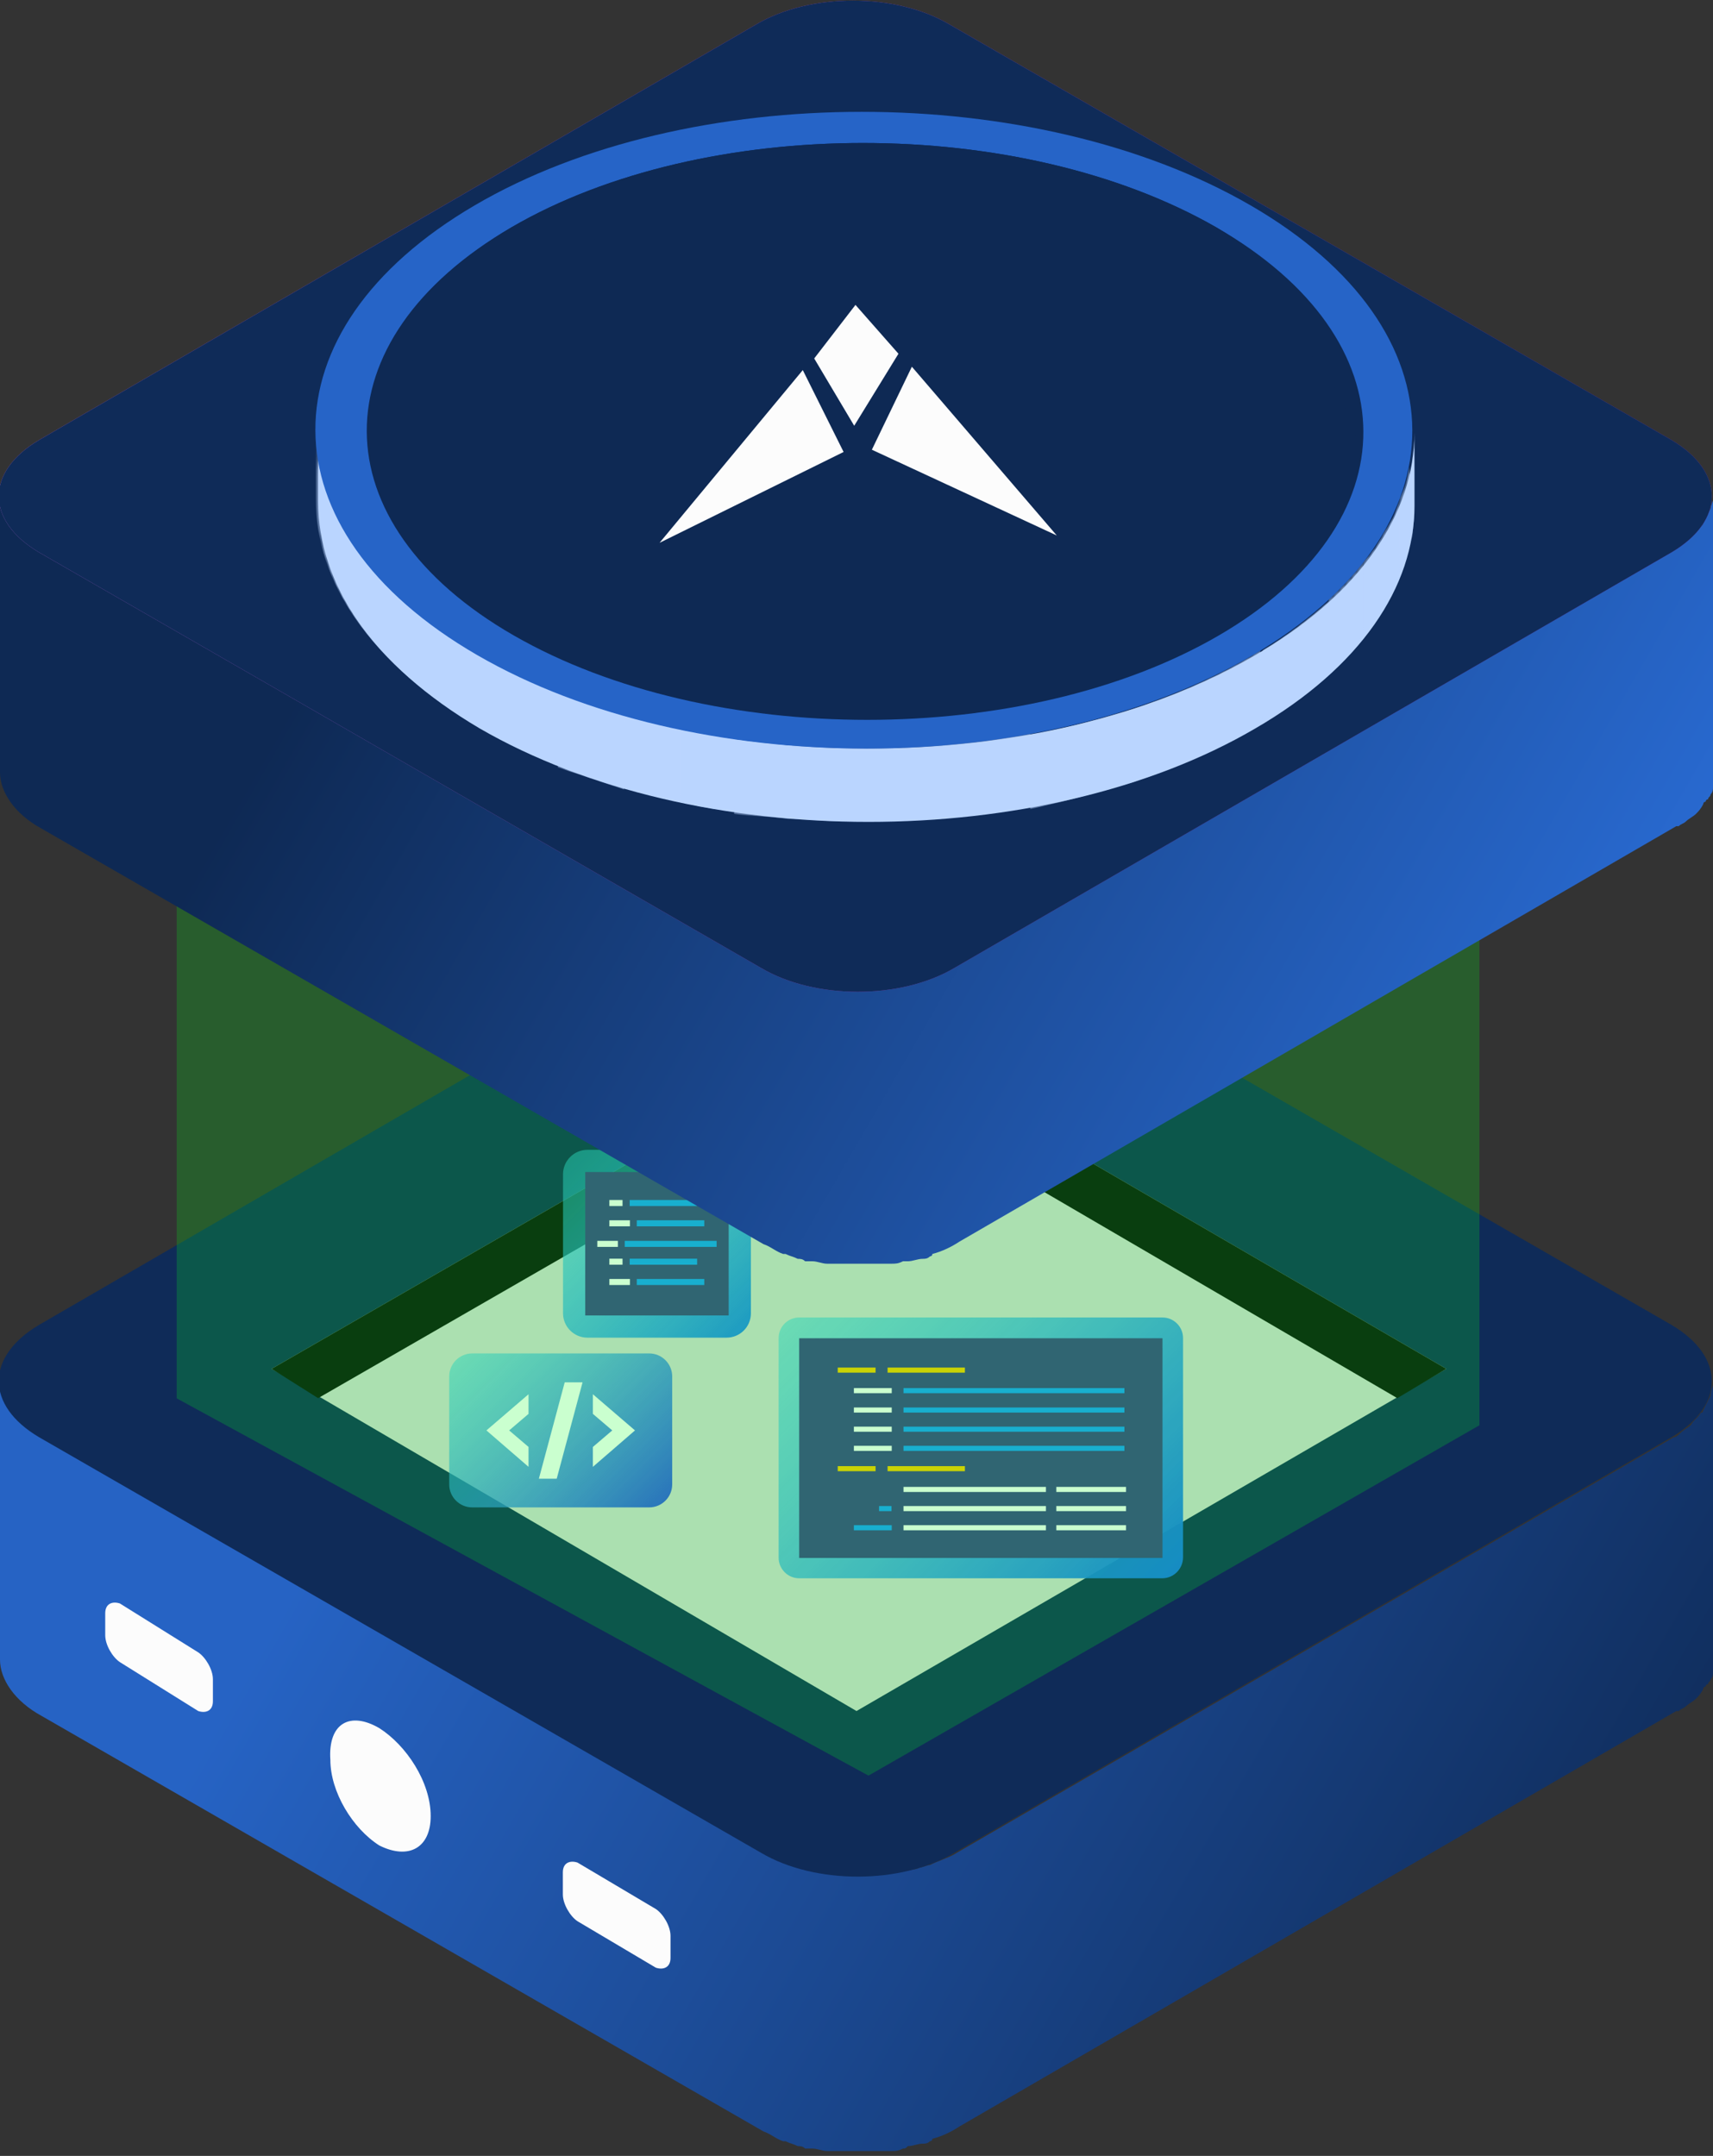 <svg width="286" height="360" viewBox="0 0 286 360" fill="none" xmlns="http://www.w3.org/2000/svg">
<rect x="0" y="0" width="286" height="360" fill="#333333" stroke="none"/>
<path d="M285.591 233.061C285.183 233.878 284.774 234.694 284.366 235.51C284.366 235.51 284.366 235.918 283.957 235.918C283.549 236.735 282.731 237.143 282.323 237.959C281.914 238.367 281.097 238.776 280.689 239.184C280.28 239.592 279.871 240 279.463 240L159.751 309.388C158.526 310.204 156.891 310.612 155.257 311.429C154.849 311.429 154.031 311.837 153.623 311.837C152.806 312.245 151.989 312.245 151.171 312.245C150.354 312.245 149.129 312.653 148.311 312.653C147.903 312.653 147.903 312.653 147.494 312.653C146.269 312.653 145.043 312.653 143.817 313.061H143.409C142.183 313.061 140.957 313.061 139.731 312.653H139.323C138.097 312.653 136.871 312.245 135.646 311.837C135.237 311.837 135.237 311.837 134.829 311.837C133.603 311.429 132.786 311.429 131.56 311.02H131.151C129.926 310.612 128.7 310.204 127.474 309.388L6.946 240C3.677 237.959 1.634 235.51 0.409 233.061C0.409 232.245 0 231.429 0 230.612V277.143C0 280.408 2.451 284.082 6.946 286.531L127.474 355.918C128.7 356.327 129.517 357.143 130.743 357.551H131.151C131.969 357.959 132.377 357.959 133.194 358.367C133.603 358.367 134.011 358.367 134.42 358.776C134.829 358.776 134.829 358.776 135.237 358.776H135.646C136.463 358.776 137.28 359.184 138.097 359.184C138.506 359.184 138.506 359.184 138.914 359.184H139.323C139.731 359.184 139.731 359.184 140.14 359.184C140.957 359.184 141.774 359.184 142.591 359.184C143 359.184 143 359.184 143.409 359.184C143.817 359.184 143.817 359.184 144.226 359.184C144.634 359.184 145.043 359.184 145.043 359.184C145.86 359.184 146.677 359.184 147.494 359.184C147.494 359.184 147.494 359.184 147.903 359.184C148.311 359.184 148.311 359.184 148.72 359.184C149.537 359.184 149.946 359.184 150.763 358.776C151.171 358.776 151.171 358.776 151.58 358.367C152.397 358.367 153.214 357.959 154.031 357.959C154.44 357.959 154.849 357.959 155.257 357.551C155.257 357.551 155.666 357.551 155.666 357.143C157.3 356.735 158.934 355.918 160.16 355.102L279.871 285.714C279.871 285.714 279.871 285.714 280.28 285.714C280.689 285.306 281.097 285.306 281.506 284.898C281.914 284.49 282.731 284.082 283.14 283.673C283.549 283.265 283.957 282.857 284.366 282.041C284.366 282.041 284.366 281.633 284.774 281.633C284.774 281.633 284.774 281.225 285.183 281.225C285.183 280.816 285.591 280.816 285.591 280.408C286 280 286 279.592 286 279.184C286 279.184 286 279.184 286 278.776C286 278.367 286 278.367 286.409 277.959C286.409 277.551 286.409 277.143 286.409 276.735V230.204C286 231.429 285.591 232.245 285.591 233.061Z" fill="url(#paint0_linear_1649_2918)"/>
<path d="M279.054 221.224C288.043 226.53 288.043 234.694 279.054 240L159.343 309.388C150.354 314.694 136.054 314.694 127.066 309.388L6.537 240C-2.451 234.694 -2.451 226.53 6.537 221.224L126.249 151.837C135.237 146.53 149.537 146.53 158.526 151.837L279.054 221.224Z" fill="#0F2B58"/>
<path d="M33.094 275.918C34.32 276.735 35.546 278.776 35.546 280.408V284.082C35.546 285.714 34.32 286.122 33.094 285.714L20.02 277.551C18.794 276.735 17.569 274.694 17.569 273.061V269.388C17.569 267.755 18.794 267.347 20.02 267.755L33.094 275.918Z" fill="#FCFCFC"/>
<path d="M109.497 318.775C110.723 319.592 111.949 321.633 111.949 323.265V326.939C111.949 328.571 110.723 328.979 109.497 328.571L96.423 320.816C95.197 320 93.971 317.959 93.971 316.326V312.653C93.971 311.02 95.197 310.612 96.423 311.02L109.497 318.775Z" fill="#FCFCFC"/>
<path d="M63.328 288.571C67.823 291.428 71.908 297.551 71.908 303.265C71.908 308.571 68.231 310.612 63.328 308.163C58.834 305.306 55.157 299.184 55.157 293.877C54.748 287.755 58.426 285.714 63.328 288.571Z" fill="#FCFCFC"/>
<path d="M45.351 228.572L143 285.714L241.466 228.572L143.817 171.837L45.351 228.572Z" fill="#D8D8D8"/>
<path d="M143.817 181.225L53.114 233.47L45.351 228.572L143.817 171.837L241.466 228.572L233.294 233.47L143.817 181.225Z" fill="#0B0B0C"/>
<path d="M194.051 263.548H133.43C131.542 263.548 130 262.007 130 260.118V223.43C130 221.542 131.542 220 133.43 220H194.089C195.978 220 197.519 221.542 197.519 223.43V260.118C197.481 262.007 195.939 263.548 194.051 263.548Z" fill="url(#paint1_linear_1649_2918)"/>
<path d="M194.089 223.468H133.429V260.156H194.089V223.468Z" fill="#3D3D89"/>
<path d="M146.185 228.363H139.865V229.211H146.185V228.363Z" fill="#FFC700"/>
<path d="M161.1 228.363H148.189V229.211H161.1V228.363Z" fill="#FFC700"/>
<path d="M148.883 231.792H142.563V232.64H148.883V231.792Z" fill="white"/>
<path d="M187.73 231.792H150.849V232.64H187.73V231.792Z" fill="#1E9AFF"/>
<path d="M148.883 235.029H142.563V235.877H148.883V235.029Z" fill="white"/>
<path d="M187.73 235.029H150.849V235.877H187.73V235.029Z" fill="#1E9AFF"/>
<path d="M148.883 238.229H142.563V239.076H148.883V238.229Z" fill="white"/>
<path d="M187.73 238.229H150.849V239.076H187.73V238.229Z" fill="#1E9AFF"/>
<path d="M148.883 241.427H142.563V242.275H148.883V241.427Z" fill="white"/>
<path d="M146.185 244.819H139.865V245.667H146.185V244.819Z" fill="#FFC700"/>
<path d="M161.1 244.819H148.189V245.667H161.1V244.819Z" fill="#FFC700"/>
<path d="M174.627 248.288H150.849V249.135H174.627V248.288Z" fill="white"/>
<path d="M174.627 251.486H150.849V252.334H174.627V251.486Z" fill="white"/>
<path d="M148.845 251.486H146.764V252.334H148.845V251.486Z" fill="#1E9AFF"/>
<path d="M148.883 254.685H142.563V255.532H148.883V254.685Z" fill="#1E9AFF"/>
<path d="M174.627 254.685H150.849V255.532H174.627V254.685Z" fill="white"/>
<path d="M188 248.288H176.361V249.135H188V248.288Z" fill="white"/>
<path d="M188 251.486H176.361V252.334H188V251.486Z" fill="white"/>
<path d="M188 254.685H176.361V255.532H188V254.685Z" fill="white"/>
<path d="M187.73 241.427H150.849V242.275H187.73V241.427Z" fill="#1E9AFF"/>
<path d="M121.292 223.368H98.076C95.832 223.368 94 221.536 94 219.292V196.076C94 193.832 95.832 192 98.076 192H121.292C123.536 192 125.368 193.832 125.368 196.076V219.292C125.368 221.582 123.536 223.368 121.292 223.368Z" fill="url(#paint2_linear_1649_2918)"/>
<path d="M121.659 195.71H97.71V219.659H121.659V195.71Z" fill="#3D3D89"/>
<path d="M103.937 200.382H101.739V201.389H103.937V200.382Z" fill="white"/>
<path d="M116.392 200.382H105.127V201.389H116.392V200.382Z" fill="#1E9AFF"/>
<path d="M105.173 203.77H101.739V204.777H105.173V203.77Z" fill="white"/>
<path d="M117.583 203.77H106.318V204.777H117.583V203.77Z" fill="#1E9AFF"/>
<path d="M103.937 210.18H101.739V211.188H103.937V210.18Z" fill="white"/>
<path d="M116.392 210.18H105.127V211.188H116.392V210.18Z" fill="#1E9AFF"/>
<path d="M105.173 213.569H101.739V214.576H105.173V213.569Z" fill="white"/>
<path d="M117.583 213.569H106.318V214.576H117.583V213.569Z" fill="#1E9AFF"/>
<path d="M103.158 207.205H99.724V208.212H103.158V207.205Z" fill="white"/>
<path d="M119.644 207.205H104.303V208.212H119.644V207.205Z" fill="#1E9AFF"/>
<path d="M108.39 251.711H78.839C76.726 251.711 75 249.986 75 247.872V229.839C75 227.726 76.726 226 78.839 226H108.39C110.504 226 112.229 227.726 112.229 229.839V247.872C112.229 249.986 110.504 251.711 108.39 251.711Z" fill="url(#paint3_linear_1649_2918)"/>
<path d="M88.243 232.816L81.212 238.856L88.243 244.939V241.617L85.008 238.856L88.243 236.095V232.816Z" fill="white"/>
<path d="M98.986 244.939L106.017 238.856L98.986 232.816V236.095L102.221 238.856L98.986 241.617V244.939Z" fill="white"/>
<path d="M92.946 246.923H89.969L94.283 230.832H97.26L92.946 246.923Z" fill="white"/>
<path d="M138.5 202L29.5 146.5V233.5L145 296.5L247 238V142.5L138.5 202Z" fill="#00FF1A" fill-opacity="0.21"/>
<path d="M285.591 84.898C285.591 85.306 285.591 85.306 285.591 84.898C285.183 85.715 284.774 86.531 284.366 87.347C284.366 87.347 284.366 87.755 283.957 87.755C283.549 88.572 282.731 88.98 282.323 89.796C281.914 90.204 281.097 90.612 280.689 91.021C280.28 91.429 279.871 91.837 279.463 91.837L159.751 161.225C158.526 162.041 156.891 162.857 155.257 163.266C154.849 163.266 154.031 163.674 153.623 163.674C152.806 164.082 151.989 164.082 151.171 164.082C150.354 164.082 149.129 164.49 148.311 164.49C147.903 164.49 147.903 164.49 147.494 164.49C146.269 164.49 145.043 164.49 143.817 164.898H143.409C142.183 164.898 140.957 164.898 139.731 164.49H139.323C138.097 164.49 136.871 164.082 135.646 163.674C135.237 163.674 135.237 163.674 134.829 163.674C133.603 163.266 132.786 163.266 131.56 162.857H131.151C129.926 162.449 128.7 162.041 127.474 161.225L6.946 91.837C2.451 89.388 0 86.123 0 82.449V128.98C0 132.245 2.451 135.919 6.946 138.368L127.474 207.755C128.7 208.164 129.517 208.98 130.743 209.388H131.151C131.969 209.796 132.377 209.796 133.194 210.204C133.603 210.204 134.011 210.204 134.42 210.612C134.829 210.612 134.829 210.612 135.237 210.612H135.646C136.463 210.612 137.28 211.021 138.097 211.021C138.506 211.021 138.506 211.021 138.914 211.021H139.323C139.731 211.021 139.731 211.021 140.14 211.021C140.957 211.021 141.774 211.021 142.591 211.021C143 211.021 143 211.021 143.409 211.021C143.817 211.021 143.817 211.021 144.226 211.021C144.634 211.021 145.043 211.021 145.043 211.021C145.86 211.021 146.677 211.021 147.494 211.021C147.494 211.021 147.494 211.021 147.903 211.021C148.311 211.021 148.311 211.021 148.72 211.021C149.537 211.021 149.946 211.021 150.763 210.612C151.171 210.612 151.171 210.612 151.58 210.612C152.397 210.612 153.214 210.204 154.031 210.204C154.44 210.204 154.849 210.204 155.257 209.796C155.257 209.796 155.666 209.796 155.666 209.388C157.3 208.98 158.934 208.163 160.16 207.347L279.871 137.959C279.871 137.959 279.871 137.959 280.28 137.959C280.689 137.551 281.097 137.551 281.506 137.143C281.914 136.735 282.731 136.327 283.14 135.919C283.549 135.51 283.957 135.102 284.366 134.286C284.366 134.286 284.366 133.878 284.774 133.878C284.774 133.878 284.774 133.47 285.183 133.47C285.183 133.061 285.591 133.061 285.591 132.653C286 132.245 286 131.837 286 131.429C286 131.429 286 131.429 286 131.021C286 130.612 286 130.612 286.409 130.204C286.409 129.796 286.409 129.388 286.409 128.98V82.449C286 83.674 285.591 84.49 285.591 84.898Z" fill="url(#paint4_linear_1649_2918)"/>
<path d="M279.054 73.469C288.043 78.775 288.043 86.939 279.054 92.245L159.343 161.633C150.354 166.939 136.054 166.939 127.066 161.633L6.537 92.245C-2.451 86.939 -2.451 78.775 6.537 73.469L126.249 4.082C135.237 -1.224 149.537 -1.224 158.526 4.082L279.054 73.469Z" fill="url(#paint5_linear_1649_2918)"/>
<path d="M279.054 73.469C288.043 78.775 288.043 86.939 279.054 92.245L159.343 161.633C150.354 166.939 136.054 166.939 127.066 161.633L6.537 92.245C-2.451 86.939 -2.451 78.775 6.537 73.469L126.249 4.082C135.237 -1.224 149.537 -1.224 158.526 4.082L279.054 73.469Z" fill="#0F2B58"/>
<path d="M236.154 72.245V84.49C236.154 97.959 227.166 111.428 209.597 121.632C174.051 142.449 116.034 142.449 80.08 121.632C62.103 111.02 53.114 97.551 53.114 83.673V71.428C53.114 84.898 62.103 98.775 80.08 109.387C116.034 130.204 174.051 130.204 209.597 109.387C227.166 99.183 236.154 85.714 236.154 72.245Z" fill="#BAD5FF"/>
<mask id="mask0_1649_2918" style="mask-type:luminance" maskUnits="userSpaceOnUse" x="53" y="71" width="184" height="67">
<path d="M236.154 72.245V84.49C236.154 97.959 227.166 111.428 209.597 121.632C174.051 142.449 116.034 142.449 80.08 121.632C62.103 111.02 53.114 97.551 53.114 83.673V71.428C53.114 84.898 62.103 98.775 80.08 109.387C116.034 130.204 174.051 130.204 209.597 109.387C227.166 99.183 236.154 85.714 236.154 72.245Z" fill="white"/>
</mask>
<g mask="url(#mask0_1649_2918)">
<path d="M236.154 73.061V85.306C236.154 86.939 235.746 88.979 235.746 90.612V78.367C235.746 76.326 235.746 74.694 236.154 73.061Z" fill="#BAD5FF"/>
<path d="M235.337 77.959V90.204C234.928 91.837 234.52 93.469 233.703 95.51V83.265C234.52 81.632 234.928 80 235.337 77.959Z" fill="#BAD5FF"/>
<path d="M233.703 83.265V95.51C232.886 97.143 232.068 99.183 231.251 100.816V88.571C232.477 86.939 233.294 84.898 233.703 83.265Z" fill="#BAD5FF"/>
<path d="M231.251 88.571V100.816C230.026 102.857 228.8 104.49 227.574 106.122V93.877C229.209 92.245 230.434 90.204 231.251 88.571Z" fill="#BAD5FF"/>
<path d="M227.574 93.877V106.122C225.94 108.163 223.897 110.203 221.854 112.244V99.999C224.306 97.959 225.94 95.918 227.574 93.877Z" fill="#BAD5FF"/>
<path d="M222.263 99.999V112.244C218.994 115.102 214.908 118.367 210.823 120.816V108.571C214.908 106.122 218.586 103.265 222.263 99.999Z" fill="#BAD5FF"/>
<path d="M210.414 108.571V120.816C210.006 121.224 209.597 121.224 209.188 121.633C203.06 125.306 196.114 128.163 189.168 130.612V118.367C196.523 115.918 203.06 113.061 209.188 109.388C209.597 108.979 210.006 108.979 210.414 108.571Z" fill="#BAD5FF"/>
<path d="M189.168 118.367V130.612C183.448 132.245 177.728 133.877 172.008 135.102V122.857C177.728 121.632 183.857 120 189.168 118.367Z" fill="#BAD5FF"/>
<path d="M172.008 122.449V134.694C168.331 135.51 164.246 135.918 160.16 136.326V124.081C164.246 123.673 167.923 123.265 172.008 122.449Z" fill="#BAD5FF"/>
<path d="M160.16 124.081V136.326C156.891 136.734 153.214 136.734 149.946 137.142V124.897C153.214 124.489 156.891 124.489 160.16 124.081Z" fill="#BAD5FF"/>
<path d="M149.945 124.897V137.142C146.677 137.142 143.817 137.142 140.548 137.142V124.897C143.817 124.897 147.085 124.897 149.945 124.897Z" fill="#BAD5FF"/>
<path d="M140.548 124.897V137.142C137.688 137.142 134.42 136.734 131.56 136.734V124.489C134.42 124.489 137.688 124.897 140.548 124.897Z" fill="#BAD5FF"/>
<path d="M131.56 124.489V136.734C128.7 136.326 125.431 136.326 122.571 135.918V123.673C125.431 123.673 128.7 124.081 131.56 124.489Z" fill="#BAD5FF"/>
<path d="M122.571 123.265V135.51C119.303 135.102 116.443 134.694 113.583 133.877V121.632C116.443 122.449 119.711 122.857 122.571 123.265Z" fill="#BAD5FF"/>
<path d="M113.583 121.632V133.877C110.314 133.061 107.046 132.244 104.186 131.428V119.183C107.046 120.408 110.314 121.224 113.583 121.632Z" fill="#BAD5FF"/>
<path d="M104.185 119.591V131.836C100.508 130.612 96.831 129.387 93.154 128.163V115.918C96.423 117.142 100.1 118.367 104.185 119.591Z" fill="#BAD5FF"/>
<path d="M92.746 115.51V127.755C88.251 125.714 83.757 123.673 79.671 121.224C61.694 110.612 52.706 97.142 52.706 83.265V71.02C52.706 84.489 61.694 98.367 79.671 108.979C83.757 111.836 88.251 113.877 92.746 115.51Z" fill="#BAD5FF"/>
</g>
<path d="M208.78 34.286C244.734 55.102 244.734 88.571 209.188 109.388C173.643 130.204 115.626 130.204 79.671 109.388C43.717 88.571 43.717 55.102 79.263 34.286C114.808 13.469 172.826 13.469 208.78 34.286Z" fill="#2664C7"/>
<path d="M203.06 37.959C235.746 56.735 235.746 87.347 203.469 106.122C171.191 124.898 118.486 124.898 85.8 106.122C53.114 87.347 53.114 56.735 85.391 37.959C117.669 19.184 170.374 19.184 203.06 37.959Z" fill="#0E2954"/>
<path d="M135.939 59.858L142.828 50.915L150.005 59.069L142.617 71.095L135.939 59.858Z" fill="#FCFCFC"/>
<path d="M110.119 90.641L134.032 61.798L140.846 75.472L110.119 90.641Z" fill="#FCFCFC"/>
<path d="M176.438 89.419L152.244 61.236L145.565 75.096L176.438 89.419Z" fill="#FCFCFC"/>
<path d="M85.391 46.531C117.669 27.755 170.374 27.755 203.06 46.531C217.36 54.694 225.531 65.714 227.166 76.326C229.209 62.449 221.037 48.571 203.06 37.959C170.374 19.184 117.669 19.184 85.391 37.959C67.414 48.571 59.651 62.449 61.694 75.918C63.328 65.306 71.091 54.694 85.391 46.531Z" fill="#0E2954"/>
<defs>
<linearGradient id="paint0_linear_1649_2918" x1="76.131" y1="218.216" x2="281.306" y2="336.792" gradientUnits="userSpaceOnUse">
<stop stop-color="#2663C4"/>
<stop offset="1" stop-color="#0E2954"/>
</linearGradient>
<linearGradient id="paint1_linear_1649_2918" x1="136.984" y1="215.042" x2="190.488" y2="268.545" gradientUnits="userSpaceOnUse">
<stop stop-color="#35C9E2" stop-opacity="0.5"/>
<stop offset="1" stop-color="#1C6EEF"/>
</linearGradient>
<linearGradient id="paint2_linear_1649_2918" x1="95.195" y1="193.212" x2="124.172" y2="222.189" gradientUnits="userSpaceOnUse">
<stop stop-color="#35C9E2" stop-opacity="0.5"/>
<stop offset="1" stop-color="#2682EE"/>
</linearGradient>
<linearGradient id="paint3_linear_1649_2918" x1="79.011" y1="224.253" x2="108.227" y2="253.469" gradientUnits="userSpaceOnUse">
<stop stop-color="#35C9E2" stop-opacity="0.5"/>
<stop offset="1" stop-color="#3551E6"/>
</linearGradient>
<linearGradient id="paint4_linear_1649_2918" x1="76.131" y1="70.126" x2="281.306" y2="188.703" gradientUnits="userSpaceOnUse">
<stop stop-color="#0E2954"/>
<stop offset="1" stop-color="#2B70DD"/>
</linearGradient>
<linearGradient id="paint5_linear_1649_2918" x1="259.784" y1="82.667" x2="-1.681" y2="82.667" gradientUnits="userSpaceOnUse">
<stop stop-color="#7437BD"/>
<stop offset="1" stop-color="#B862D6"/>
</linearGradient>
</defs>
</svg>
